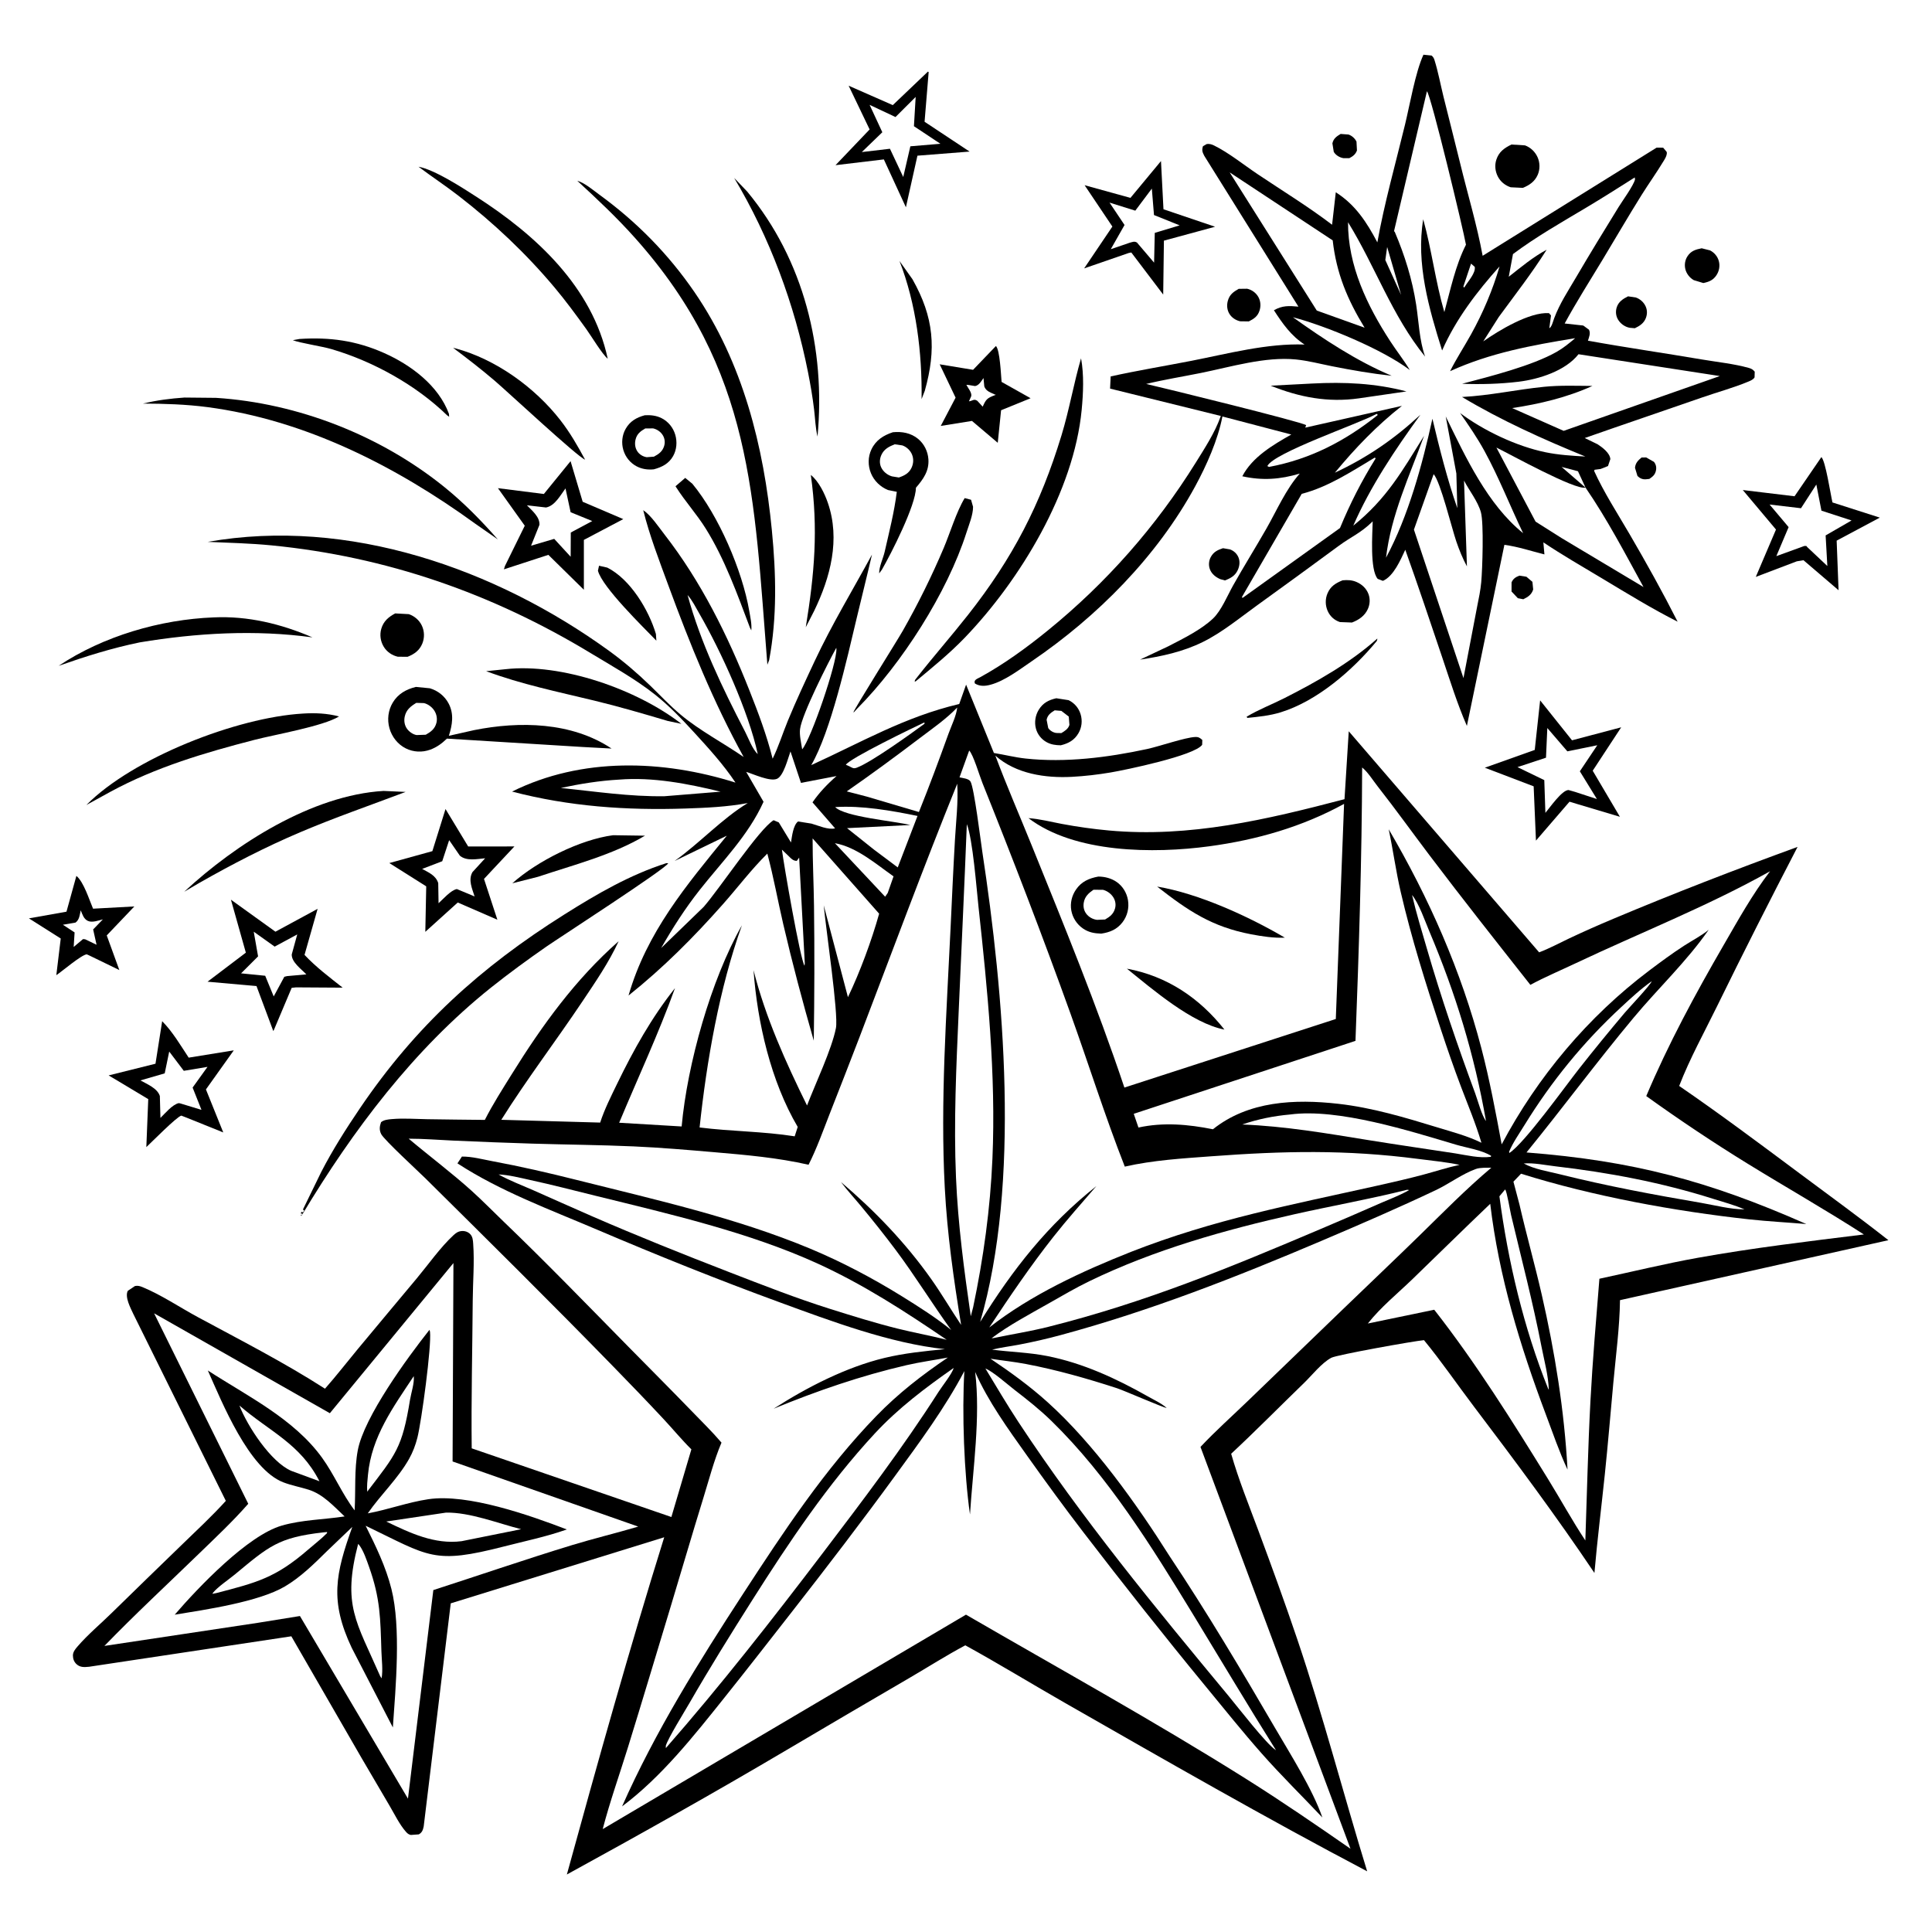 <svg version="1.1" xmlns="http://www.w3.org/2000/svg" style="display: block;" viewBox="0 0 2048 2048" width="1024" height="1024">
<path transform="translate(0,0)" fill="rgb(255,255,255)" d="M 0 0 L 2048 0 L 2048 2048 L 0 2048 L 0 0 z"/>
<path transform="translate(0,0)" fill="rgb(0,0,0)" d="M 1740.11 484.975 L 1745.03 484.913 L 1753.29 489.616 C 1755.41 492.317 1756.08 495.394 1755.39 498.731 C 1754.43 503.339 1752.05 505.124 1748.38 507.677 L 1744.43 508.094 C 1741.02 508.271 1738.22 506.991 1735.79 504.563 L 1733.16 495.915 C 1733.65 490.814 1736.33 488.105 1740.11 484.975 z"/>
<path transform="translate(0,0)" fill="rgb(0,0,0)" d="M 1610.62 610.196 L 1618.05 611.365 L 1624.43 616.756 L 1625.24 624.875 C 1623.55 630.37 1619.68 632.806 1614.78 635.232 L 1608.98 634.113 L 1602.29 627.009 L 1602.31 617.352 C 1604.02 613.36 1606.73 611.712 1610.62 610.196 z"/>
<path transform="translate(0,0)" fill="rgb(0,0,0)" d="M 1421.13 141.984 L 1429.46 142.609 C 1433.09 143.821 1436.29 146.693 1437.94 150.142 L 1438.43 159.497 C 1436.93 163.605 1434.13 165.707 1430.38 167.645 L 1424.3 167.688 C 1420.23 167.113 1415.94 164.594 1413.85 160.977 L 1412.4 151.958 C 1413.57 146.78 1416.81 144.611 1421.13 141.984 z"/>
<path transform="translate(0,0)" fill="rgb(0,0,0)" d="M 1296.43 581.111 L 1303.78 582.379 C 1307.9 583.806 1311.32 587.007 1312.91 591.074 C 1314.62 595.415 1313.98 600.181 1312.06 604.335 C 1309.29 610.37 1304.42 613.025 1298.45 615.282 L 1293.45 613.902 C 1288.61 611.759 1284.33 608.382 1282.48 603.281 C 1280.98 599.156 1281.37 594.364 1283.46 590.509 C 1286.46 584.983 1290.69 583.013 1296.43 581.111 z"/>
<path transform="translate(0,0)" fill="rgb(0,0,0)" d="M 1725.8 314.123 L 1734.06 315.366 C 1738.57 316.928 1742.39 320.324 1744.4 324.662 C 1746.27 328.695 1746.25 333.181 1744.62 337.29 C 1742.47 342.727 1738.06 345.544 1732.99 347.938 L 1727.55 347.466 C 1722.47 346.521 1717.87 343.223 1715.21 338.823 C 1712.85 334.895 1712.41 330.198 1713.78 325.848 C 1715.67 319.839 1720.45 316.79 1725.8 314.123 z"/>
<path transform="translate(0,0)" fill="rgb(0,0,0)" d="M 1313.09 306.179 L 1322.01 306.066 C 1327.03 307.16 1331.53 310.465 1333.99 314.984 C 1336.41 319.44 1336.7 324.693 1335.09 329.472 C 1333.07 335.468 1329.23 337.952 1323.8 340.711 L 1314.57 340.585 C 1310.09 339.56 1305.84 336.854 1303.37 332.941 C 1300.69 328.698 1300.21 323.545 1301.58 318.764 C 1303.46 312.194 1307.39 309.435 1313.09 306.179 z"/>
<path transform="translate(0,0)" fill="rgb(0,0,0)" d="M 1803.85 263.187 L 1812.71 265.418 C 1817.34 267.772 1820.86 272.016 1822.11 277.067 C 1823.37 282.153 1822.35 287.489 1819.44 291.831 C 1815.92 297.071 1811.55 298.799 1805.58 300.037 L 1795.49 296.966 C 1791.09 294.494 1787.65 290.051 1786.49 285.122 C 1785.44 280.6 1786.19 275.706 1788.71 271.784 C 1792.45 265.953 1797.38 264.496 1803.85 263.187 z"/>
<path transform="translate(0,0)" fill="rgb(0,0,0)" d="M 634.998 599.698 L 643.769 601.704 C 668.158 613.98 687.745 646.59 695.297 672.075 L 695.773 679.148 C 681.749 664.63 638.458 622.527 633.833 604.97 L 634.998 599.698 z"/>
<path transform="translate(0,0)" fill="rgb(0,0,0)" d="M 953.487 276.636 L 967.221 295.965 C 990.097 336.396 992.741 370.057 980.327 414.257 L 976.93 423.03 C 977.511 373.98 971.329 322.458 953.487 276.636 z"/>
<path transform="translate(0,0)" fill="rgb(0,0,0)" d="M 1194.56 1026.83 C 1237.03 1034.66 1271.53 1057.91 1297.94 1091.39 C 1263.33 1084.71 1221.86 1048.77 1194.56 1026.83 z"/>
<path transform="translate(0,0)" fill="rgb(0,0,0)" d="M 1459.86 677.036 L 1460.1 677.243 L 1459.42 679.518 C 1433.9 710.488 1396.21 743.194 1357.55 755.083 C 1345.98 758.641 1334.23 759.821 1322.25 761.007 L 1321.45 759.784 C 1334.06 752.161 1348.56 746.628 1361.75 739.938 C 1396.07 722.529 1431.03 702.727 1459.86 677.036 z"/>
<path transform="translate(0,0)" fill="rgb(0,0,0)" d="M 1423.22 615.151 C 1428.48 614.685 1433.14 614.816 1438.06 616.965 C 1443.76 619.456 1448.44 623.809 1450.64 629.706 C 1452.57 634.859 1452.23 640.641 1449.96 645.627 C 1446.63 652.937 1440.39 657.119 1433.13 659.904 L 1420.4 659.416 C 1414.58 657.544 1409.96 653.381 1407.45 647.801 C 1404.75 641.816 1404.66 634.892 1407.26 628.866 C 1410.52 621.327 1415.91 618.145 1423.22 615.151 z"/>
<path transform="translate(0,0)" fill="rgb(0,0,0)" d="M 418.954 650.236 L 433.379 651.028 C 439.399 653.09 444.453 657.41 447.187 663.184 C 449.997 669.12 450.154 676.187 447.652 682.257 C 444.644 689.556 439.17 693.399 432.074 696.218 L 421.704 696.161 C 415.498 694.713 410.132 691.047 406.792 685.591 C 403.321 679.919 402.313 672.95 404.171 666.556 C 406.514 658.493 411.803 654.043 418.954 650.236 z"/>
<path transform="translate(0,0)" fill="rgb(0,0,0)" d="M 1602.21 153.194 L 1616.6 154.116 C 1622.49 156.324 1627.22 160.797 1629.82 166.507 C 1632.51 172.415 1632.62 179.493 1629.99 185.443 C 1626.85 192.549 1621.25 196.244 1614.33 199.152 L 1601.42 198.521 C 1595.47 196.607 1590.49 192.537 1587.67 186.93 C 1584.92 181.48 1584.26 175.089 1586.18 169.269 C 1588.96 160.866 1594.62 156.914 1602.21 153.194 z"/>
<path transform="translate(0,0)" fill="rgb(0,0,0)" d="M 1226.61 939.804 C 1270.6 947.133 1323.7 971.466 1361.96 993.938 C 1350.51 994.543 1337.66 992.551 1326.39 990.419 C 1284.63 982.514 1259.2 965.304 1226.61 939.804 z"/>
<path transform="translate(0,0)" fill="rgb(0,0,0)" d="M 1119.72 740.178 L 1132.77 742.215 C 1138.99 745.225 1143.5 750.539 1145.5 757.155 C 1147.54 763.885 1146.77 771.163 1143.21 777.239 C 1138.82 784.714 1132.65 788.039 1124.47 790.036 C 1119.02 789.948 1114.2 789.362 1109.36 786.667 C 1103.85 783.589 1099.83 778.55 1098.15 772.456 C 1096.28 765.703 1097.52 758.138 1101.22 752.218 C 1105.71 745.041 1111.69 742.001 1119.72 740.178 z"/>
<path transform="translate(0,0)" fill="rgb(255,255,255)" d="M 1118.03 752.974 L 1125.1 753.573 L 1132.94 759.603 L 1133.64 768.389 C 1132.4 772.695 1128.65 774.947 1125.06 777.11 L 1119.88 776.994 C 1116.56 776.674 1113.04 774.566 1111.17 771.768 L 1109.45 762.981 C 1110.58 757.839 1113.78 755.627 1118.03 752.974 z"/>
<path transform="translate(0,0)" fill="rgb(0,0,0)" d="M 649.887 885.366 L 683.709 885.853 C 649.458 906.293 607.919 916.855 570.246 929.45 L 543.065 936.339 C 569.51 912.697 615.153 889.888 649.887 885.366 z"/>
<path transform="translate(0,0)" fill="rgb(0,0,0)" d="M 726.364 506.593 L 733.944 512.821 C 761.784 546.524 786.849 604.695 794.246 647.65 C 795.382 654.25 797.066 661.539 796.412 668.233 L 795.019 665.472 C 781.58 629.907 768.198 592.378 747.936 560.044 C 738.442 544.893 726.422 531.652 716.837 516.665 L 716.064 515.443 L 726.364 506.593 z"/>
<path transform="translate(0,0)" fill="rgb(0,0,0)" d="M 859.515 503.444 C 867.924 510.243 874.102 523.014 877.564 533.052 C 890.939 571.822 880.275 611.893 863.088 647.485 L 854.149 664.922 C 863.394 608.12 867.51 560.831 859.515 503.444 z"/>
<path transform="translate(0,0)" fill="rgb(0,0,0)" d="M 480.34 368.742 L 482.604 369.235 C 525.455 380.702 566.859 410.582 593.938 445.312 C 604.158 458.421 612.386 472.669 620.217 487.278 C 611.977 484.133 538.782 415.886 524.239 403.455 C 510.02 391.301 495.306 379.958 480.34 368.742 z"/>
<path transform="translate(0,0)" fill="rgb(0,0,0)" d="M 317.544 359.311 C 349.642 357.274 377.5 361.03 407.066 374.17 C 435.422 386.773 464.743 408.482 475.902 438.661 L 476.121 441.804 L 474.018 440.308 C 440.864 408.064 395.402 382.991 351.333 370.055 C 341.112 367.056 317.526 363.512 310.407 360.616 L 317.544 359.311 z"/>
<path transform="translate(0,0)" fill="rgb(0,0,0)" d="M 683.523 440.175 C 689.705 439.836 695.87 440.469 701.434 443.339 C 708.468 446.967 713.553 453.26 715.803 460.835 C 718.014 468.279 717.357 476.742 713.492 483.535 C 708.912 491.584 701.696 495.174 693.072 497.505 C 686.75 498.156 680.424 497.289 674.778 494.287 C 667.959 490.661 662.945 484.395 660.757 477 C 658.58 469.644 659.38 461.319 663.196 454.628 C 667.864 446.442 674.666 442.593 683.523 440.175 z"/>
<path transform="translate(0,0)" fill="rgb(255,255,255)" d="M 684.01 454.182 L 692.332 454.115 C 696.7 455.101 700.709 457.937 702.89 461.866 C 704.769 465.252 705.144 469.224 703.979 472.918 C 702.167 478.669 698.285 481.355 693.192 484.071 L 685.592 484.657 C 681.673 484.079 677.859 481.825 675.651 478.512 C 673.147 474.757 672.663 470.196 673.731 465.861 C 675.199 459.902 678.93 457.11 684.01 454.182 z"/>
<path transform="translate(0,0)" fill="rgb(0,0,0)" d="M 1164.22 929.203 C 1171.07 929.207 1178.07 931.007 1183.75 934.958 C 1190.12 939.391 1194.41 946.456 1195.69 954.088 C 1197.09 962.476 1195.05 971.026 1189.81 977.758 C 1183.97 985.276 1176.53 988.303 1167.37 989.681 C 1160.19 989.46 1154.18 988.449 1148.12 984.343 C 1141.58 979.916 1137.04 972.95 1135.63 965.182 C 1134.22 957.42 1136.15 949.414 1140.61 942.946 C 1146.51 934.394 1154.41 931.062 1164.22 929.203 z"/>
<path transform="translate(0,0)" fill="rgb(255,255,255)" d="M 1159.15 943.148 L 1169.26 943.25 C 1173.75 944.384 1178.02 947.552 1180.38 951.542 C 1182.42 954.975 1183.06 959.063 1182 962.926 C 1180.39 968.855 1176.55 971.761 1171.45 974.702 L 1162.9 975.081 C 1158.37 974.519 1154.06 972.125 1151.35 968.425 C 1148.88 965.059 1148.13 960.908 1148.83 956.837 C 1149.95 950.295 1153.95 946.779 1159.15 943.148 z"/>
<path transform="translate(0,0)" fill="rgb(0,0,0)" d="M 778.25 188.624 L 791.98 202.978 C 852.211 275.567 875.3 369.919 866.602 462.785 C 864.414 453.653 864.086 443.469 862.973 434.13 C 861.388 420.823 859.144 407.786 856.538 394.646 C 842.231 322.508 815.995 251.733 778.25 188.624 z"/>
<path transform="translate(0,0)" fill="rgb(0,0,0)" d="M 226.569 654.454 C 262.967 652.781 298.032 661.366 331.239 675.65 C 270.586 667.316 208.408 670.959 148.217 680.929 C 118.496 687.02 90.751 695.798 62.149 705.809 C 109.48 674.259 169.98 656.639 226.569 654.454 z"/>
<path transform="translate(0,0)" fill="rgb(0,0,0)" d="M 535.617 709.406 C 595.063 702.608 675.18 730.714 722.32 767.303 L 707.912 764.267 C 682.01 756.574 656.032 748.98 629.764 742.624 C 591.191 733.29 552.675 725.378 515.343 711.478 L 535.617 709.406 z"/>
<path transform="translate(0,0)" fill="rgb(0,0,0)" d="M 406.595 838.417 L 429.988 839.472 C 392.655 853.585 354.774 866.662 318.041 882.281 C 281.193 897.949 246.248 916.032 211.464 935.794 L 195.276 945.281 C 249.837 894.618 330.898 842.883 406.595 838.417 z"/>
<path transform="translate(0,0)" fill="rgb(0,0,0)" d="M 1022.61 528.003 L 1029.36 529.784 L 1031.48 537.207 C 1031.5 545.913 1027.16 556.173 1024.51 564.471 C 1004.12 628.329 955.931 703.532 908.674 751.158 L 904.881 755.318 L 905.155 754.211 L 904.245 755.861 C 905.174 752.03 950.697 679.744 957.127 668.41 C 973.249 639.992 987.6 611.028 1000.35 580.95 C 1007.16 564.898 1013.87 542.307 1022.61 528.003 z"/>
<path transform="translate(0,0)" fill="rgb(0,0,0)" d="M 443.628 176.738 C 460.78 179.869 490.151 199.024 505.107 208.643 C 567.995 249.088 627.891 304.075 644.234 380.304 C 638.447 375.624 626.622 355.975 621.486 348.84 C 610.65 333.784 599.52 318.636 587.583 304.429 C 557.41 268.518 523.221 236.279 486.118 207.596 C 472.267 196.888 457.645 187.231 443.628 176.738 z"/>
<path transform="translate(0,0)" fill="rgb(0,0,0)" d="M 320.906 756.426 C 333.852 755.561 346.836 756.127 359.407 759.465 C 342.238 769.95 291.688 778.604 269.609 784.309 C 217.386 797.803 165.143 813.275 117.538 839.049 L 91.566 853.317 C 141.034 803.341 251.202 760.475 320.906 756.426 z"/>
<path transform="translate(0,0)" fill="rgb(0,0,0)" d="M 946.49 458.185 C 956.122 457.256 965.587 458.926 973.234 465.243 C 979.655 470.547 983.551 478.483 984.144 486.762 C 985.043 499.307 978.62 508.043 970.913 517.022 C 970.847 535.526 944.755 586.639 934.868 603.858 L 931.959 607.824 C 931.799 600.665 936.202 591.91 937.818 584.785 C 942.632 563.554 947.963 543.002 950.643 521.344 L 941.352 519.46 C 933.221 516.157 926.591 509.78 923.249 501.644 C 919.933 493.571 919.975 484.348 923.725 476.43 C 928.397 466.563 936.514 461.469 946.49 458.185 z"/>
<path transform="translate(0,0)" fill="rgb(255,255,255)" d="M 948.429 470.972 L 956.485 472.138 C 961.074 473.683 965.111 477.545 966.866 482.05 C 968.625 486.566 968.335 491.339 966.329 495.715 C 963.618 501.631 958.734 504.179 952.829 506.167 L 945.5 504.97 C 940.601 503.527 936.19 499.987 934.038 495.33 C 932.115 491.168 932.422 486.425 934.274 482.302 C 937.074 476.07 942.368 473.359 948.429 470.972 z"/>
<path transform="translate(0,0)" fill="rgb(0,0,0)" d="M 80.974 928.483 C 88.763 934.848 94.618 953.891 98.647 963.241 L 142.403 960.867 L 113.148 991.574 L 126.503 1028.3 L 94.379 1012.7 L 91.912 1011.62 C 86.058 1012.31 65.878 1029.59 59.696 1033.74 L 64.385 994.848 L 30.653 973.51 L 70.474 966.421 L 80.974 928.483 z"/>
<path transform="translate(0,0)" fill="rgb(255,255,255)" d="M 85.539 965.004 L 85.668 965.227 C 87.436 969.441 88.724 974.165 93.254 976.237 C 97.725 978.281 104.543 975.721 109.072 974.554 L 98.743 985.245 L 102.357 1001.48 L 90.241 995.674 L 88.016 995.461 L 78.106 1003.81 L 79.082 988.398 L 66.669 980.268 L 80.068 977.974 C 84.212 974.964 84.544 969.679 85.539 965.004 z"/>
<path transform="translate(0,0)" fill="rgb(0,0,0)" d="M 1055.73 366.766 C 1059.97 371.046 1061.05 397.316 1061.72 404.845 L 1092.46 422.138 L 1061.19 434.879 L 1057.66 469.385 L 1030.32 446.198 L 997.235 451.507 L 1012.97 421.537 L 996.106 386.192 L 1031.5 392.009 L 1055.73 366.766 z"/>
<path transform="translate(0,0)" fill="rgb(255,255,255)" d="M 1042.54 400.729 L 1043.4 409.64 C 1044.75 413.156 1047.06 414.771 1050.37 416.291 L 1055.12 418.433 L 1055.85 418.457 L 1054.33 419.017 C 1046.45 421.968 1045.19 423.261 1041.7 431.099 L 1036.05 424.927 C 1032.35 422.344 1030.96 425.062 1027.13 425.405 L 1029.58 419.886 C 1030.32 416.109 1026.1 411.315 1024.38 407.913 L 1026.85 408.118 L 1033.6 409.245 C 1037.82 408.56 1040.24 403.961 1042.54 400.729 z"/>
<path transform="translate(0,0)" fill="rgb(0,0,0)" d="M 195.509 421.414 L 228.923 421.742 C 315.97 427.265 403.955 461.841 471.705 516.821 C 492.145 533.409 510.357 552.056 527.71 571.805 L 503.839 555.179 C 419.949 494.321 323.58 445.129 219.666 431.537 C 197.059 428.58 174.379 427.918 151.608 427.818 C 166.173 424.266 180.595 422.468 195.509 421.414 z"/>
<path transform="translate(0,0)" fill="rgb(0,0,0)" d="M 1145.96 379.831 C 1149.19 397.303 1148.3 416.894 1146.62 434.476 C 1138.36 520.78 1081.63 614.739 1022.58 676.106 C 1006.51 692.802 988.464 707.442 970.675 722.237 L 969.593 722.535 C 969.876 720.402 970.468 720.141 971.803 718.435 C 989.416 695.917 1008.33 674.455 1026.01 651.995 C 1073.68 591.427 1102.72 535.313 1125.25 461.425 C 1133.45 434.54 1138.11 406.768 1145.96 379.831 z"/>
<path transform="translate(0,0)" fill="rgb(0,0,0)" d="M 440.885 728.158 L 455.669 729.616 C 464.173 732.136 471.357 737.801 475.52 745.662 C 481.502 756.96 479.45 768.427 475.814 779.985 L 502.475 773.983 C 550.934 764.289 606.044 765.341 648.293 793.487 L 617.898 791.855 L 473.752 782.958 C 468.517 788.057 462.921 792.183 455.99 794.701 C 447.553 797.765 438.269 797.35 430.215 793.344 C 421.628 789.073 415.409 781.122 412.827 771.938 C 410.266 762.831 411.443 752.962 416.321 744.82 C 421.898 735.513 430.611 730.645 440.885 728.158 z"/>
<path transform="translate(0,0)" fill="rgb(255,255,255)" d="M 441.299 745.072 L 449.346 745.308 C 453.703 746.26 458.08 749.606 460.439 753.34 C 462.862 757.174 463.757 761.944 462.605 766.361 C 460.956 772.685 456.765 775.793 451.332 778.844 L 441.6 779.19 C 437.779 778.588 433.752 775.695 431.513 772.621 C 428.777 768.864 428.05 764.072 429.037 759.578 C 430.621 752.366 435.285 748.734 441.299 745.072 z"/>
<path transform="translate(0,0)" fill="rgb(0,0,0)" d="M 472.271 857.614 L 496.287 897.3 L 545.294 897.264 L 513.057 931.676 L 527.243 974.947 L 485.238 956.69 L 450.848 987.78 L 451.822 939.564 L 412.69 914.875 L 458.327 902.254 L 472.271 857.614 z"/>
<path transform="translate(0,0)" fill="rgb(255,255,255)" d="M 476.129 890.6 L 487.426 907.004 C 494.508 913.117 505.72 910.548 514.272 909.801 L 500.796 924.532 C 496.134 932.85 500.508 941.996 503.091 950.259 L 484.294 942.437 C 477.912 943.581 469.736 953.112 464.89 957.465 L 464.541 936.091 C 461.944 927.934 454.433 924.898 447.49 921.09 L 468.79 912.932 L 476.129 890.6 z"/>
<path transform="translate(0,0)" fill="rgb(0,0,0)" d="M 1230.69 170.73 L 1233.33 221.828 L 1288.02 240.354 L 1233.8 255.09 L 1233.04 312.252 L 1199.23 267.643 L 1196.53 268.166 L 1149.24 284.498 L 1179.16 240.153 L 1149.73 196.332 L 1198.32 209.758 L 1230.69 170.73 z"/>
<path transform="translate(0,0)" fill="rgb(255,255,255)" d="M 1220.99 199.928 L 1223.28 227.955 L 1250.49 238.885 L 1224.11 246.845 L 1223.38 278.413 L 1205.23 257.103 C 1202.47 255.392 1200.34 256.619 1197.44 257.333 L 1177.47 264.167 L 1192.06 238.496 L 1176.15 214.771 L 1203.45 223.315 L 1220.99 199.928 z"/>
<path transform="translate(0,0)" fill="rgb(0,0,0)" d="M 171.907 1082.51 C 183.016 1093.74 191.344 1108.03 200.016 1121.15 L 247.825 1113.41 L 218.301 1154.83 L 236.661 1200.43 L 198.376 1185 L 192.203 1182.6 C 187.154 1183.95 161.228 1210.27 155.117 1215.99 L 157.158 1165.11 L 115.177 1139.97 L 164.822 1127.59 L 171.907 1082.51 z"/>
<path transform="translate(0,0)" fill="rgb(255,255,255)" d="M 179.378 1114.69 L 194.831 1135.11 L 219.957 1130.92 L 204.179 1152.86 L 213.564 1176.49 L 191.243 1169.7 L 189.522 1169.35 C 182.686 1170.86 175.096 1180.15 170.068 1185.04 L 169.451 1161.81 C 166.829 1153.56 155.934 1149.24 148.861 1145.28 L 174.605 1137.81 L 179.378 1114.69 z"/>
<path transform="translate(0,0)" fill="rgb(0,0,0)" d="M 983.707 75.853 L 984.408 76.49 L 980.085 129.066 L 1027.8 160.684 L 972.515 165.032 L 960.299 219.726 L 936.921 168.983 L 885.683 175.098 L 921.827 137.221 L 899.603 90.862 L 946.387 111.435 L 983.707 75.853 z"/>
<path transform="translate(0,0)" fill="rgb(255,255,255)" d="M 970.649 102.74 L 968.81 133.783 L 996.872 152.407 L 965.018 155.078 L 957.477 187.635 L 943.377 157.687 L 913.548 161.198 L 935.304 140.19 L 921.83 111.163 L 949.276 124.067 L 970.649 102.74 z"/>
<path transform="translate(0,0)" fill="rgb(0,0,0)" d="M 244.8 953.706 L 291.968 987.638 L 336.689 963.407 L 322.808 1012.23 C 335.055 1025.26 349.244 1035.92 363.252 1046.96 L 313.75 1046.65 L 309.188 1047.16 L 290.505 1091.42 L 289.735 1093.02 L 271.896 1045.28 L 219.983 1040.65 L 260.611 1009.85 L 244.8 953.706 z"/>
<path transform="translate(0,0)" fill="rgb(255,255,255)" d="M 268.969 987.638 L 291.146 1003.45 L 315.091 990.536 L 309.26 1011.73 C 308.928 1019.87 319.464 1027.33 324.74 1032.88 L 304.241 1034.72 L 301.384 1035.43 L 290.136 1056.27 L 281.124 1034.34 L 255.555 1031.79 L 273.579 1013.8 L 268.969 987.638 z"/>
<path transform="translate(0,0)" fill="rgb(0,0,0)" d="M 604.822 488.846 L 617.661 531.886 L 660.693 550.285 L 618.931 572.315 L 618.93 625.185 L 581.273 588.157 L 534.167 603.524 L 535.26 599.995 L 556.277 557.282 L 527.827 517.48 L 576.508 523.644 L 604.822 488.846 z"/>
<path transform="translate(0,0)" fill="rgb(255,255,255)" d="M 599.448 517.745 L 604.878 542.974 L 627.826 552.335 L 605.055 564.498 L 604.929 590.184 L 587.496 571.221 L 562.967 578.462 L 571.85 556.329 C 572.294 547.892 563.841 541.111 558.552 535.638 L 578.799 537.957 C 588.249 536.221 594.078 524.918 599.448 517.745 z"/>
<path transform="translate(0,0)" fill="rgb(0,0,0)" d="M 706.351 914.983 L 708.317 915.094 C 706.286 920.645 591.142 995.11 579.193 1003.44 C 559.206 1017.37 539.522 1031.69 520.482 1046.89 C 438.497 1112.38 374.059 1198.19 320.3 1287.64 L 319.544 1288.73 L 318.34 1287.77 L 319.858 1288.03 L 320.639 1286.61 L 318.875 1286.42 L 319.451 1284.63 L 321.176 1285.13 L 322.455 1283.28 L 321.113 1282.13 L 340.519 1242.34 C 352.566 1218.96 366.735 1196.68 381.475 1174.92 C 440.671 1087.54 509.292 1025.36 598.325 969.329 C 632.701 947.696 667.437 927.418 706.351 914.983 z"/>
<path transform="translate(0,0)" fill="rgb(0,0,0)" d="M 611.988 191.689 C 619.475 193.6 629.013 201.744 635.318 206.335 C 674.879 235.139 708.513 269.294 736.201 309.691 C 787.517 384.557 809.568 473.059 818.224 562.279 C 822.687 608.282 823.86 654.142 815.334 699.759 L 813.448 704.621 C 799.17 526.476 798.466 392.533 673.025 252.083 C 653.893 230.662 633.111 211.105 611.988 191.689 z"/>
<path transform="translate(0,0)" fill="rgb(0,0,0)" d="M 1930.73 484.547 C 1935.11 488.388 1940.44 523.953 1942.49 532.613 L 1992.68 548.693 L 1946.93 573.113 L 1948.96 625.678 L 1911.75 593.842 L 1904.67 595.027 L 1861.21 611.542 L 1882.62 561.341 L 1847.44 519.449 L 1902.29 526.069 L 1930.73 484.547 z"/>
<path transform="translate(0,0)" fill="rgb(255,255,255)" d="M 1925.39 513.62 L 1930.8 541.322 L 1962.72 551.708 L 1935.24 567.569 L 1937.06 600.001 L 1915.78 579.96 L 1914.79 578.743 L 1912.74 578.726 L 1882.99 589.531 L 1896.01 558.765 L 1875.83 534.82 L 1909.14 538.745 L 1925.39 513.62 z"/>
<path transform="translate(0,0)" fill="rgb(0,0,0)" d="M 1632.6 742.429 L 1666.4 784.758 L 1718.53 770.977 L 1688.34 816.994 L 1717.17 865.82 L 1673.19 852.688 L 1663.74 849.832 L 1628.18 891.089 L 1625.74 833.538 L 1573.97 813.793 L 1626.9 794.956 L 1632.6 742.429 z"/>
<path transform="translate(0,0)" fill="rgb(255,255,255)" d="M 1640.22 771.738 L 1661.47 796.455 L 1693.19 789.983 L 1674.7 817.609 L 1692.78 847.016 L 1669.75 839.472 L 1662.71 837.458 C 1655.8 837.462 1642.97 855.983 1638.18 861.665 L 1637.01 826.96 L 1608.58 813.176 L 1638.82 803.195 L 1640.22 771.738 z"/>
<path transform="translate(0,0)" fill="rgb(0,0,0)" d="M 1508.91 58 L 1517.55 58.886 C 1519.3 60.381 1519.97 61.605 1520.64 63.744 C 1524.56 76.293 1527.01 89.69 1530.16 102.478 C 1535.97 126.052 1542.09 149.543 1547.83 173.138 C 1555.73 205.637 1565.61 238.298 1571.67 271.151 L 1756.09 156.501 L 1763.04 156.566 L 1766.67 160.892 C 1767.04 161.917 1766.98 162.143 1766.83 163.251 C 1766.49 165.885 1764.79 168.556 1763.44 170.785 C 1756.1 182.938 1747.76 194.547 1740.22 206.593 C 1726 229.312 1712.56 252.551 1698.69 275.486 C 1685.15 297.87 1671.14 319.936 1658.61 342.915 L 1678.27 345.065 L 1684.4 349.523 C 1686.29 353.396 1684.48 357.31 1683.28 361.135 C 1723.37 368.425 1763.7 374.167 1803.87 381.015 C 1820.22 383.801 1837.91 385.554 1853.81 390.011 C 1856.68 390.816 1858.14 391.728 1860.08 393.972 L 1859.92 399.983 C 1858.62 402.379 1855.6 403.56 1853.23 404.55 C 1837.52 411.116 1820.19 415.792 1804.05 421.415 C 1762.69 435.818 1721.19 449.818 1679.88 464.325 L 1693.46 470.909 C 1698.6 474.278 1706.47 480.066 1707.04 486.651 L 1704.54 494.021 L 1696.7 497.143 L 1690.33 497.976 L 1689.84 499.187 C 1700.25 522.112 1714.54 544.111 1727.24 565.882 C 1745.13 596.539 1762.29 627.353 1778.35 659.008 C 1751.1 645.24 1725 629.177 1698.85 613.478 C 1677.81 600.853 1656.42 588.575 1636.03 574.924 L 1637.15 587.692 C 1622.85 584.108 1609.44 579.526 1594.72 577.547 L 1554.96 769.501 C 1544.67 745.905 1536.97 721.014 1528.74 696.642 C 1515.9 658.618 1503.17 620.562 1489.65 582.769 C 1484.63 593.491 1477.37 610.762 1465.96 615.739 L 1460.43 613.632 C 1451.96 603.905 1454.85 565.258 1455.12 552.678 C 1441.98 565.529 1432.76 568.559 1419.13 578.627 C 1390.32 599.91 1361.36 620.893 1332.33 641.877 C 1313.96 655.15 1295.27 670.573 1274.96 680.573 C 1253.83 690.976 1231.62 695.73 1208.52 699.227 L 1238.54 685.045 C 1254.06 677.028 1273.27 667.61 1285.92 655.594 C 1294.62 647.329 1301.24 631.107 1307.13 620.622 C 1318.54 600.31 1330.86 580.604 1342.41 560.396 C 1353.39 541.191 1363.07 518.614 1377.81 502.009 C 1357.01 508.243 1338.05 509.58 1316.91 504.869 C 1327.43 484.495 1349.58 471.495 1368.84 460.615 L 1295.82 441.489 C 1291.04 466.245 1279.07 493.24 1267.03 515.396 C 1226.56 589.863 1163.3 653.577 1093.61 700.992 C 1080.68 709.791 1065.14 721.782 1049.94 725.852 C 1044.14 727.404 1038.67 727.722 1033.44 724.532 C 1031.8 720.689 1036.15 719.461 1038.98 717.909 C 1064.3 704.008 1088.07 686.706 1110.47 668.524 C 1172.77 617.948 1225.42 558.178 1267.76 490.076 C 1277.11 475.03 1287.67 458.83 1293.69 442.105 L 1294.09 440.933 L 1176.73 411.934 L 1177.35 399.028 C 1205.77 392.733 1234.62 388.023 1263.19 382.431 C 1302.05 374.825 1343.17 363.776 1382.92 365.225 C 1368.65 356.07 1359.44 342.837 1350.39 328.874 C 1359.38 323.762 1366.43 324.096 1376.38 325.054 L 1276.62 165.244 C 1274.58 161.248 1273.8 159.358 1275.18 155.015 L 1279.17 152.7 C 1281.85 152.251 1284.46 153.007 1286.85 154.175 C 1302.39 161.782 1318.62 174.895 1333.23 184.686 C 1359.47 202.275 1386.98 219.087 1412.07 238.237 L 1415.99 203.816 C 1436.77 217.063 1448.74 235.471 1460.05 256.925 C 1467.29 216.114 1479.54 172.618 1489.37 132.142 C 1494.42 111.363 1500.35 76.588 1508.91 58 z"/>
<path transform="translate(0,0)" fill="rgb(255,255,255)" d="M 1559.37 279.458 L 1563.28 282.861 C 1564.5 289.242 1556.41 297.874 1553.02 303.491 L 1551.89 304.943 L 1551.25 303.66 L 1559.37 279.458 z"/>
<path transform="translate(0,0)" fill="rgb(255,255,255)" d="M 1680.74 516.925 L 1655.36 494.966 L 1672.7 499.529 L 1680.74 516.925 z"/>
<path transform="translate(0,0)" fill="rgb(255,255,255)" d="M 1470.45 261.816 L 1485.23 312.615 L 1468.5 275.634 L 1470.45 261.816 z"/>
<path transform="translate(0,0)" fill="rgb(255,255,255)" d="M 1459.19 438.792 L 1460.07 439.025 L 1460.29 440.089 C 1425.83 467.593 1388.88 486.77 1345.23 494.956 L 1343.43 494.063 C 1350.09 479.97 1439.95 449.353 1459.19 438.792 z"/>
<path transform="translate(0,0)" fill="rgb(255,255,255)" d="M 1457.47 484.987 L 1458.18 486.054 C 1443.19 510.192 1431.28 533.557 1420.44 559.74 L 1317.07 633.878 L 1316.55 632.751 L 1379.88 523.498 C 1408.19 516.135 1432.63 499.815 1457.47 484.987 z"/>
<path transform="translate(0,0)" fill="rgb(255,255,255)" d="M 1303.5 182.725 L 1412.72 254.817 C 1416.65 289.75 1428.3 317.632 1446.53 347.38 L 1395.85 329.205 L 1303.5 182.725 z"/>
<path transform="translate(0,0)" fill="rgb(255,255,255)" d="M 1586.26 474.446 C 1601.19 481.725 1669.15 519.49 1680.74 516.925 C 1703.46 549.943 1722.92 587.127 1742.19 622.297 L 1655.77 570.646 L 1627.77 552.944 L 1586.26 474.446 z"/>
<path transform="translate(0,0)" fill="rgb(255,255,255)" d="M 1732.9 188.101 L 1733.19 190.198 C 1731.68 196.641 1719.72 213.084 1715.81 219.416 C 1700.59 244.098 1685.42 268.867 1670.76 293.889 C 1662.25 308.424 1653.43 321.549 1647.48 337.397 C 1646.43 340.189 1644.88 346.746 1642.35 347.933 L 1644.12 334.381 L 1641.98 331.955 C 1621.58 330.478 1588.48 350.456 1572.29 361.9 L 1588.79 335.979 C 1606.21 312.179 1623.71 289.817 1639.5 264.751 C 1625.05 272.416 1612.19 283.305 1599.35 293.358 L 1603.81 269.327 C 1628.31 251 1655.12 235.793 1681.36 220.144 C 1698.72 209.788 1715.82 198.921 1732.9 188.101 z"/>
<path transform="translate(0,0)" fill="rgb(255,255,255)" d="M 1519.71 502.637 C 1526.8 510.221 1539.04 560.184 1543.71 573.867 C 1546.86 583.097 1550.41 591.812 1555.01 600.41 L 1551.93 509.432 C 1557.55 520.26 1566.56 531.326 1569.83 543.068 C 1573 554.454 1571.46 603.338 1570.17 617.159 C 1569.36 625.805 1567.63 634.276 1565.88 642.768 L 1551.33 718.827 L 1498.82 561.425 L 1519.71 502.637 z"/>
<path transform="translate(0,0)" fill="rgb(255,255,255)" d="M 1512.61 96.727 C 1516.96 101.184 1551.24 243.721 1553.98 259.42 C 1542.7 281.71 1537.62 306.911 1531.06 330.846 C 1521.59 298.349 1517.68 264.877 1508.67 232.442 C 1500.89 279.149 1514.73 327.211 1528.7 371.539 C 1543.12 338.53 1565.67 309.087 1589.59 282.418 C 1582.26 307.502 1572.05 331.6 1559.36 354.46 C 1552.1 367.555 1543.85 380.057 1537.14 393.464 C 1579.6 374.105 1624 365.94 1669.75 358.497 C 1663.37 363.851 1657.47 368.791 1650.19 372.933 C 1624.07 387.803 1579.64 398.973 1549.88 406.809 C 1569.67 407.593 1590.14 407.018 1609.8 404.639 C 1631.22 402.047 1659.48 393.125 1673.28 375.5 L 1823.08 398.638 L 1657.55 456.723 L 1602.99 432.582 C 1632.11 428.207 1661.12 421.319 1688.03 409.112 C 1671.02 408.983 1653.86 408.324 1636.91 410.014 C 1607.64 412.933 1579.38 419.311 1549.82 420.822 C 1591.09 445.55 1636.02 465.805 1680.54 483.934 C 1666.36 483.153 1652.01 482.257 1638.08 479.368 C 1607.53 473.032 1572.73 456.542 1547.76 437.818 C 1556.93 450.966 1566 464.151 1573.69 478.235 C 1588.96 506.186 1600.76 536.459 1614.58 565.215 C 1576.86 534.776 1553.59 484.614 1532.54 441.458 L 1543.8 501.926 L 1544.81 538.649 C 1534.1 507.743 1525.97 475.672 1518.43 443.87 C 1507.6 492.918 1493.01 546.834 1469.24 591.185 C 1474.54 546.071 1494.22 504.192 1509.62 461.913 C 1486.21 499.611 1469.82 528.778 1434.52 557.249 C 1452.53 515.845 1479.16 476.143 1505.67 439.681 C 1477.46 465.703 1449.8 484.74 1415.03 501.087 C 1436.45 475.106 1459.56 451.088 1486.1 430.226 L 1383.63 453.317 L 1384.57 450.68 C 1380.2 447.289 1232.53 410.945 1214.97 407.005 C 1234.09 402.406 1253.66 399.256 1272.94 395.365 C 1304.74 388.948 1341.2 377.789 1373.74 381.047 C 1386.55 382.33 1399.3 385.702 1411.91 388.212 C 1433.02 392.411 1453.87 396.028 1475.27 398.333 C 1438.4 382.894 1402.98 359.471 1370.54 336.281 C 1406.03 345.638 1465.51 370.351 1494.44 392.205 C 1488.13 381.73 1480.38 371.956 1473.7 361.674 C 1449.17 323.966 1428.76 281.447 1428.98 235.608 C 1457.98 282.531 1475.42 334.598 1510.66 378 C 1504.54 360.588 1504.01 341.311 1501.22 323.15 C 1497.06 296.121 1489.14 270.818 1478.46 245.694 L 1477.99 245.535 L 1477.85 244.505 L 1512.61 96.727 z"/>
<path transform="translate(0,0)" fill="rgb(0,0,0)" d="M 1390.95 406.557 C 1425 404.77 1457.76 406.222 1490.93 414.922 L 1440.5 422.255 C 1407.8 426.892 1377.57 421.181 1346.99 408.844 L 1390.95 406.557 z"/>
<path transform="translate(0,0)" fill="rgb(0,0,0)" d="M 681.849 540.794 C 690.211 546.49 697.999 558.361 704.307 566.469 C 743.119 616.365 771.266 673.312 794.423 731.88 C 803.913 755.88 812.714 779.172 819.022 804.249 C 825.305 791.488 829.763 777.097 835.2 763.895 C 843.983 742.574 853.82 721.631 863.6 700.749 C 881.732 662.033 903.958 625.435 924.334 587.883 C 919.115 610.473 913.418 632.945 908.06 655.501 C 898.046 697.659 880.658 775.569 859.945 811.059 C 913.159 786.815 958.8 759.987 1016.82 746.268 L 1024.1 725.749 L 1053.59 798.2 C 1064.8 800.003 1075.72 802.833 1087.05 804.065 C 1129.55 808.685 1174.36 802.957 1215.92 794.006 C 1228.7 791.254 1256.15 781.722 1266.95 781.242 C 1270.47 781.086 1272.03 782.177 1274.49 784.38 L 1274.34 789.527 C 1266.21 801.04 1192.89 816.206 1177.39 818.832 C 1163.79 821.135 1150.07 822.747 1136.3 823.478 C 1108.23 824.966 1076.8 820.37 1055.1 800.971 C 1067.09 833.009 1080.76 864.31 1093.58 896.002 C 1127.9 980.826 1162.83 1066.07 1191.9 1152.87 L 1416.01 1080.19 L 1424.77 852.151 C 1380.29 876.56 1332.15 890.299 1282.02 897.087 C 1222.88 905.095 1139.19 904.543 1090.25 867.266 C 1102.14 868.073 1113.92 871.192 1125.62 873.382 C 1142.09 876.464 1158.8 878.83 1175.49 880.35 C 1261.34 888.165 1342.82 868.748 1425.23 847.175 L 1429.73 775.176 L 1631.55 1009.52 C 1642.41 1005.44 1653.05 999.642 1663.56 994.68 C 1678.93 987.424 1694.42 980.589 1710.09 974.001 C 1774.56 946.895 1839.78 921.671 1905.49 897.765 C 1876.41 953.77 1847.9 1009.99 1820.16 1066.67 C 1806.5 1094.57 1791.22 1122.15 1780 1151.15 C 1823.36 1180.9 1865.26 1212.26 1907.42 1243.68 C 1938.99 1267.2 1970.83 1290.31 2001.79 1314.65 L 1717.27 1378.22 C 1716.86 1407.17 1712.88 1436.83 1710.21 1465.67 C 1707.21 1498.08 1704.55 1530.57 1701.17 1562.95 C 1697.54 1597.76 1693.19 1632.53 1690.16 1667.4 C 1649.7 1607.16 1606.19 1548.81 1562.39 1490.97 C 1544.73 1467.66 1528.04 1443.2 1509.48 1420.61 C 1498.92 1421.54 1416.97 1436.16 1411.17 1439.32 C 1400.76 1444.99 1390.82 1457.8 1382.29 1466.05 C 1356.53 1490.98 1331.31 1516.63 1305.08 1541.05 C 1312.92 1568.44 1323.84 1595.36 1333.77 1622.05 C 1348.03 1660.37 1362.03 1698.81 1375.12 1737.54 C 1402.59 1818.83 1424.03 1901.74 1449.25 1983.67 C 1341.29 1926.83 1235.18 1865.9 1129.25 1805.36 C 1093.84 1785.13 1059 1763.74 1023.26 1744.11 C 1003.09 1754.83 983.582 1767.3 963.836 1778.8 C 920.225 1804.21 876.721 1829.72 833.28 1855.41 C 756.651 1900.72 678.962 1944.27 600.897 1987.05 C 633.801 1867.41 667.134 1748.02 704.098 1629.56 L 477.813 1699.61 L 449.137 1936.11 C 448.384 1939.73 447.417 1942.67 443.906 1944.52 L 435.42 1945.13 C 433.113 1944.56 431.904 1943.58 430.325 1941.79 C 423.518 1934.1 418.251 1923.15 413.04 1914.3 C 403.084 1897.38 393.164 1880.44 383.245 1863.5 L 308.829 1734.54 L 94.517 1766.82 C 89.624 1767.29 85.105 1767.71 81.207 1764.17 C 78.524 1761.74 77.314 1758.55 77.296 1754.95 C 77.278 1751.14 79.736 1748.2 82.073 1745.47 C 92.909 1732.84 106.344 1721.65 118.272 1709.94 C 142.963 1685.7 167.849 1661.67 192.673 1637.58 C 208.413 1622.3 224.664 1607.26 239.393 1590.99 L 141.323 1392.85 C 138.574 1386.86 131.993 1374.87 135.474 1368.32 L 143.068 1363.24 C 145.994 1362.64 148.255 1363.25 150.952 1364.36 C 171.071 1372.64 190.349 1385.73 209.531 1396.1 C 254.531 1420.42 301.529 1444.4 344.498 1472.08 C 356.432 1458.58 367.59 1444.15 379.095 1430.27 C 399.925 1405.13 420.94 1380.14 441.849 1355.06 C 454.106 1340.37 466.85 1322.18 480.683 1309.4 C 483.261 1307.01 485.554 1305.34 489.165 1304.98 C 492.596 1304.64 496.081 1305.73 498.493 1308.27 C 501.13 1311.04 501.339 1314.85 501.603 1318.47 C 503.042 1338.24 501.248 1358.91 501.109 1378.77 C 500.742 1430.93 499.433 1483.16 500.032 1535.3 L 711.688 1608.1 L 732.893 1536.36 C 722.804 1526.4 713.562 1515.18 703.88 1504.78 C 686.241 1485.84 668.243 1467.21 650.179 1448.67 C 584.675 1381.45 517.838 1315.32 451.135 1249.28 C 443.612 1241.83 407.234 1208.37 404.101 1202.24 C 401.858 1197.85 402.359 1194.05 403.927 1189.56 C 407.036 1187.01 411.415 1186.65 415.295 1186.3 C 427.636 1185.19 440.727 1186.21 453.134 1186.41 C 473.403 1186.74 493.674 1186.93 513.944 1187.15 C 522.328 1170.62 532.763 1154.32 542.553 1138.58 C 574.769 1086.78 609.835 1038.24 655.789 997.727 C 645.394 1020.32 630.96 1041.28 617.164 1061.88 C 589.026 1103.9 558.27 1144.2 531.403 1187.04 L 636.209 1189.98 C 640.73 1175.95 647.807 1161.96 654.234 1148.72 C 671.66 1112.83 690.64 1078.79 715.52 1047.47 C 697.985 1096.06 676.208 1142.54 656.338 1190.15 L 722.571 1194.1 C 728.62 1127.75 753.645 1038.62 786.464 980.869 C 762.52 1047.35 749.079 1124.91 741.599 1195.16 C 775.063 1199.4 808.919 1199.25 842.404 1204.55 L 845.61 1194.58 C 817.193 1146.36 802.808 1083.94 798.774 1028.41 C 811.468 1078.54 832.733 1125.63 855.492 1171.87 C 864.307 1148.78 881.757 1112.24 886.132 1089.75 C 888.999 1075.03 875.273 982.996 873.189 959.708 L 898.852 1057.03 C 911.617 1030.39 923.979 997.024 931.924 968.539 L 861.399 888.725 C 861.356 912.582 862.572 936.514 862.878 960.382 C 863.49 1008.03 863.326 1055.5 862.633 1103.15 C 850.893 1062.37 839.887 1020.96 830.273 979.62 C 824.486 954.733 820.004 929.561 813.404 904.868 C 796.621 921.392 781.835 941.006 766.18 958.68 C 734.975 993.907 703.053 1025.94 666.271 1055.31 C 685.57 988.306 727.293 938.76 770.462 885.863 L 715.113 912.68 C 741.557 893.847 765.617 867.609 792.669 851.271 C 770.858 855.356 748.837 856.32 726.708 857.064 C 664.343 859.162 603.357 854.957 542.806 839.102 C 616.603 802.461 702.412 805.296 779.629 829.58 C 767.136 810.689 750.968 792.972 735.701 776.299 C 722.818 762.232 709.5 748.327 694.54 736.448 C 673.539 719.772 649.296 706.369 626.364 692.473 C 521.837 629.135 409.658 590.041 287.771 578.109 C 265.287 575.908 242.721 575.403 220.166 574.406 C 369.138 548.099 525.31 602.759 645.539 689.85 C 660.878 700.961 675.34 713.356 688.964 726.51 C 699.762 736.935 710.166 748.104 721.697 757.724 C 741.918 774.595 766.564 787.449 788.304 802.419 C 756.136 744.173 731.325 682.647 708.398 620.294 C 698.85 594.327 688.514 567.663 681.849 540.794 z"/>
<path transform="translate(0,0)" fill="rgb(255,255,255)" d="M 979.439 765.991 L 980.133 766.176 L 979.902 767.284 C 965.281 778.036 923.776 807.903 908.322 813.741 C 904.654 815.126 903.481 813.931 900.259 812.25 L 896.651 810.72 C 900.522 803.869 969.383 770.724 979.439 765.991 z"/>
<path transform="translate(0,0)" fill="rgb(255,255,255)" d="M 886.487 686.749 L 886.625 687.774 C 887.404 702.902 859.515 783.963 850.335 794.311 C 849.367 787.8 847.246 779.252 848.097 772.773 C 850.165 757.05 877.611 702.814 886.487 686.749 z"/>
<path transform="translate(0,0)" fill="rgb(255,255,255)" d="M 885.028 893.811 C 907.99 897.948 928.444 915.777 947.186 928.996 L 941.017 946.592 L 938.28 950.554 L 885.028 893.811 z"/>
<path transform="translate(0,0)" fill="rgb(255,255,255)" d="M 828.875 900.676 L 836.504 908.003 C 838.923 910.434 841.021 912.568 844.612 912.563 L 847.127 909.136 L 853.112 1021.25 L 852.805 1023.7 C 848.241 1016.59 830.871 916.781 828.875 900.676 z"/>
<path transform="translate(0,0)" fill="rgb(255,255,255)" d="M 728.867 630.795 C 733.779 636.163 737.786 644.329 741.449 650.677 C 764.454 690.552 793.587 754.624 803.252 799.32 C 797.725 794.485 793.308 782.358 789.772 775.535 C 765.703 729.089 742.735 681.456 728.867 630.795 z"/>
<path transform="translate(0,0)" fill="rgb(255,255,255)" d="M 656.231 826.421 C 692.129 823.533 729.124 830.761 763.83 839.207 L 704.487 844.024 C 667.602 844.589 631.102 839.031 594.517 835.256 C 615.012 830.886 635.286 827.593 656.231 826.421 z"/>
<path transform="translate(0,0)" fill="rgb(255,255,255)" d="M 1595.52 1260.86 C 1597.41 1263.01 1600.83 1283.85 1601.8 1287.96 C 1612.86 1334.53 1624.96 1380.54 1634.07 1427.58 C 1636.93 1442.33 1641.35 1458.19 1641.8 1473.2 L 1641.16 1472.23 C 1615.25 1407.78 1598.45 1336.86 1589.44 1268.11 L 1595.52 1260.86 z"/>
<path transform="translate(0,0)" fill="rgb(255,255,255)" d="M 1615.24 1233.33 C 1625.58 1232.43 1638.15 1235.1 1648.46 1236.3 C 1705.29 1242.9 1761.43 1253.51 1816.01 1270.8 C 1827.02 1274.29 1838.65 1277.35 1849.22 1281.98 C 1834.47 1282.03 1818.06 1277.62 1803.42 1275.11 C 1753.03 1266.48 1703.26 1257.2 1653.62 1244.81 C 1641.48 1241.78 1626.2 1239.43 1615.24 1233.33 z"/>
<path transform="translate(0,0)" fill="rgb(255,255,255)" d="M 1750.86 1040.18 C 1750.08 1043.61 1726.24 1068.88 1722.29 1073.57 C 1705.82 1093.09 1689.64 1112.86 1673.85 1132.94 C 1659.05 1151.76 1615.95 1211.94 1599.97 1222.21 L 1599.68 1220.93 C 1603.84 1211.01 1610.51 1201.57 1616.17 1192.39 C 1644.75 1146.03 1678.4 1104.74 1718.43 1067.7 C 1728.75 1058.15 1739.32 1048.23 1750.86 1040.18 z"/>
<path transform="translate(0,0)" fill="rgb(255,255,255)" d="M 1496.84 948.716 C 1504.25 957.892 1510.45 976.094 1515.16 987.255 C 1543.08 1053.29 1562.83 1117.68 1575.22 1188.34 C 1570.72 1182.59 1566.52 1166.48 1563.82 1159.17 C 1545.09 1108.48 1527.74 1057.72 1512.64 1005.83 C 1507.14 986.911 1501.27 967.917 1496.84 948.716 z"/>
<path transform="translate(0,0)" fill="rgb(255,255,255)" d="M 885.328 855.551 C 913.582 853.726 944.934 859.274 972.6 864.935 L 951.648 919.503 L 926.482 900.655 L 897.893 877.872 L 964.944 874.538 C 948.104 870.36 895.472 865.955 885.328 855.551 z"/>
<path transform="translate(0,0)" fill="rgb(255,255,255)" d="M 1367.6 1181.41 C 1418.59 1174.59 1494.54 1198.93 1543.68 1213.48 C 1554.86 1216.78 1570.99 1219.12 1580.74 1225.3 L 1580.29 1226.29 C 1568.15 1227.89 1554.76 1224.6 1542.76 1222.65 C 1512.19 1217.95 1481.55 1213.58 1451.02 1208.63 C 1406.47 1201.41 1361.98 1193.76 1316.8 1192.01 C 1333.44 1186.33 1350.1 1182.95 1367.6 1181.41 z"/>
<path transform="translate(0,0)" fill="rgb(255,255,255)" d="M 1014.67 750.013 C 1013.84 758.609 1008.43 769.521 1005.45 777.772 C 995.413 805.643 985.128 833.285 974.079 860.777 L 918.764 844.405 L 897.575 838.908 C 923.581 820.849 949.21 802.022 974.421 782.869 C 988.038 772.526 1002.84 762.367 1014.67 750.013 z"/>
<path transform="translate(0,0)" fill="rgb(255,255,255)" d="M 837.941 796.549 L 849.045 829.882 L 886.761 822.652 C 877.32 830.864 868.366 840.203 861.29 850.537 L 885.22 878.076 C 877.987 879.964 867.219 875.054 860.184 873.059 L 845.984 870.803 C 840.764 874.646 839.483 886.94 838.496 893.064 L 825.557 871.815 L 820.065 869.461 C 804.951 878.429 763.001 941.754 745.94 961.327 L 700.827 1005 C 712.989 983.679 726.308 962.942 741.5 943.644 C 765.445 913.226 793.263 885.618 809.379 849.934 L 791.003 818.224 C 798.818 820.592 816.043 828.709 823.555 825.619 C 830.636 822.706 835.288 803.81 837.941 796.549 z"/>
<path transform="translate(0,0)" fill="rgb(255,255,255)" d="M 1491.67 1261.19 L 1493.73 1261.49 C 1484.49 1266.95 1473.51 1270.93 1463.65 1275.27 C 1442.57 1284.57 1421.41 1293.67 1400.2 1302.68 C 1303.25 1343.84 1214.21 1380.65 1111.28 1406.49 C 1092.15 1411.29 1072.55 1414.35 1053.25 1418.41 L 1051.11 1418.58 C 1069.77 1404.57 1091.29 1393.22 1111.57 1381.71 C 1125.85 1373.6 1140.04 1365.27 1154.82 1358.1 C 1223.44 1324.82 1298.54 1303.67 1372.71 1287.03 C 1412.33 1278.15 1452.27 1271.08 1491.67 1261.19 z"/>
<path transform="translate(0,0)" fill="rgb(255,255,255)" d="M 1010.88 1450.13 C 1009.58 1455.77 998.686 1469.47 994.997 1475.25 C 957.106 1534.59 914.415 1590.74 871.836 1646.75 C 818.459 1716.96 763.926 1786.72 705.808 1853.08 L 705.814 1850.5 C 708.116 1842.61 725.649 1814.35 731.036 1805 C 752.214 1768.23 774.585 1732.26 797.292 1696.42 C 836.317 1634.83 877.583 1573.19 927.281 1519.6 C 952.308 1492.62 980.852 1471.16 1010.88 1450.13 z"/>
<path transform="translate(0,0)" fill="rgb(255,255,255)" d="M 1044.58 1450.7 C 1052.59 1453.82 1067.97 1467.57 1075.49 1473.36 C 1089.06 1483.81 1102.38 1494.36 1114.65 1506.34 C 1174.86 1565.07 1221.16 1639.97 1264.73 1711.41 C 1293.98 1759.38 1322.71 1807.79 1352.63 1855.33 C 1342.98 1849.59 1311.66 1809 1302.29 1797.72 C 1224.55 1704.01 1146.7 1609.37 1079.66 1507.56 C 1067.43 1488.98 1056.13 1469.71 1044.58 1450.7 z"/>
<path transform="translate(0,0)" fill="rgb(255,255,255)" d="M 1024.88 873.637 C 1031.22 889.824 1035.13 941.824 1037.26 961.359 C 1046.84 1049.22 1055.83 1139.57 1052.03 1227.99 C 1049.73 1281.52 1042.54 1333.39 1031.57 1385.75 L 1029.06 1395.29 C 1021.97 1346.25 1015.52 1297.97 1013.4 1248.4 C 1010.88 1189.6 1013.69 1130.61 1016.26 1071.88 C 1019.16 1005.79 1022.31 939.728 1024.88 873.637 z"/>
<path transform="translate(0,0)" fill="rgb(255,255,255)" d="M 528.517 1244.97 C 539.419 1245.42 551.145 1248.49 561.811 1250.81 C 585.06 1255.86 608.1 1261.85 631.197 1267.55 C 709.347 1286.82 794.054 1306.18 867.215 1339.66 C 915.537 1361.77 959.721 1390.37 1003.5 1420.23 C 986.258 1415.78 968.655 1412.67 951.359 1408.35 C 927.437 1402.37 903.615 1394.94 880.091 1387.54 C 844.138 1376.23 808.777 1362.34 773.634 1348.75 C 724.513 1329.75 675.634 1310.18 627.333 1289.17 C 606.509 1280.12 585.828 1270.76 565.054 1261.6 C 552.967 1256.27 540.009 1251.45 528.517 1244.97 z"/>
<path transform="translate(0,0)" fill="rgb(255,255,255)" d="M 1027.39 795.591 C 1031.71 799.867 1038.33 822.301 1041.38 829.895 C 1073.78 910.655 1105.23 992.35 1134.68 1074.24 C 1154.09 1128.21 1171.38 1183.28 1192.33 1236.66 C 1222.27 1229.85 1253.37 1227.98 1283.92 1225.72 C 1360.7 1220.03 1426.63 1218.52 1503.3 1228.49 C 1517.9 1230.39 1532.79 1231.77 1547.2 1234.79 C 1534.46 1237.53 1521.91 1241.64 1509.33 1245.02 C 1493.24 1249.35 1476.97 1253.05 1460.71 1256.69 C 1369.08 1277.16 1287.51 1292.3 1198.96 1327 C 1147.05 1347.57 1092.83 1372.57 1048.63 1407.2 C 1070.33 1374.36 1092.31 1341.97 1116.7 1311.03 C 1131.28 1292.55 1146.83 1275.16 1162.18 1257.34 C 1110.46 1298.43 1073.51 1345.67 1039.03 1401.25 C 1081.98 1254.07 1064.17 1053.11 1041.28 902.846 C 1039.5 891.169 1032.73 835.648 1028.83 828.568 C 1027 825.248 1020.45 824.825 1017.12 824.035 L 1027.39 795.591 z"/>
<path transform="translate(0,0)" fill="rgb(255,255,255)" d="M 480.659 1338.89 L 479.759 1549.21 L 676.55 1618.26 C 653.379 1625.13 629.847 1630.74 606.705 1637.79 C 557.366 1652.83 508.451 1669.69 459.353 1685.54 L 432.453 1906.64 L 317.938 1713.05 L 273.297 1720.26 L 110.682 1744.74 C 142.963 1711.41 177.199 1679.64 210.511 1647.34 C 228.453 1629.94 246.668 1612.87 263.156 1594.06 L 163.352 1392.17 L 349.66 1498.06 L 480.659 1338.89 z"/>
<path transform="translate(0,0)" fill="rgb(0,0,0)" d="M 455.254 1409.68 L 455.819 1411.66 C 457.622 1426.86 446.798 1506.72 442.479 1523.89 C 440.466 1531.89 437.625 1539.42 433.566 1546.61 C 421.794 1567.47 403.516 1584.49 389.855 1604.22 C 411.524 1600.27 432.293 1592.47 454.06 1589.23 C 495.655 1583.05 561.123 1606.06 600.82 1621.26 L 599.763 1621.66 C 579.044 1628.96 555.934 1633.76 534.564 1639.25 C 459.242 1658.59 455.689 1650.12 387.602 1617.35 C 398.416 1639.04 408.973 1660.75 414.929 1684.38 C 425.206 1725.14 419.457 1788.33 416.451 1831.18 L 372.797 1746.67 C 349.419 1697.09 355.603 1668.32 373.46 1618.58 L 346.585 1644.29 C 332.997 1657.74 318.476 1672.02 301.948 1681.74 C 274.068 1698.14 217.811 1706.31 185.216 1711.64 C 209.983 1682.87 262.604 1627.52 298.845 1617.15 C 320.414 1610.97 343.217 1610.85 365.298 1607.48 C 353.781 1596.67 342.569 1583.98 327.082 1579.12 C 318.274 1576.36 309.004 1574.66 300.38 1571.35 C 263.843 1557.34 235.461 1486.75 220.31 1452.78 C 262.23 1479.96 311.488 1503.87 341.432 1545.31 C 354.243 1563.04 362.555 1583.47 375.924 1601.06 C 377.118 1580.18 375.437 1557.94 379.253 1537.43 C 385.804 1502.22 431.873 1439.14 455.254 1409.68 z"/>
<path transform="translate(0,0)" fill="rgb(255,255,255)" d="M 253.776 1489.91 C 285.805 1517.63 318.209 1530.22 338.621 1570.18 L 308.754 1559.17 C 287.081 1549.82 262.314 1511.9 253.776 1489.91 z"/>
<path transform="translate(0,0)" fill="rgb(255,255,255)" d="M 438.596 1458.77 C 439.424 1466.07 435.827 1476.52 434.616 1483.97 C 426.333 1534.91 419.656 1541.51 389.273 1581.23 C 388.753 1575.47 389.525 1569.09 390.068 1563.32 C 393.874 1522.85 416.862 1491.61 438.596 1458.77 z"/>
<path transform="translate(0,0)" fill="rgb(255,255,255)" d="M 342.613 1624.39 L 346.76 1624.01 L 346.584 1625.25 C 340.409 1631.45 333.375 1636.82 326.764 1642.55 C 292.062 1672.63 272.258 1677.56 229.274 1688.73 L 225.174 1689.54 L 225.782 1688.4 C 230.915 1682.07 242.337 1674.48 248.923 1669.02 C 285.053 1639.07 294.988 1629.8 342.613 1624.39 z"/>
<path transform="translate(0,0)" fill="rgb(255,255,255)" d="M 379.646 1636.6 L 381.188 1638.37 C 385.576 1644.49 388.602 1653.62 391.142 1660.73 C 403.237 1694.59 403.214 1715.73 404.309 1750.47 C 404.594 1759.54 406.079 1770.19 404.501 1779.1 L 403.044 1776.86 C 377.636 1718.71 362.674 1701.78 379.646 1636.6 z"/>
<path transform="translate(0,0)" fill="rgb(255,255,255)" d="M 472.713 1603.44 C 497.948 1602.92 527.741 1614.78 552.439 1621.02 L 489.237 1633.73 C 460.525 1637.37 434.739 1625.04 409.44 1612.87 L 472.713 1603.44 z"/>
<path transform="translate(0,0)" fill="rgb(255,255,255)" d="M 1443.93 813.562 C 1450.08 818.547 1455.45 827.298 1460.41 833.616 C 1479.23 857.61 1496.98 882.334 1515.36 906.658 C 1550.36 952.971 1586.33 998.399 1622.25 1043.99 C 1637.78 1035.61 1654.37 1028.62 1670.35 1021.06 C 1738.84 988.676 1810.25 960.613 1876.36 923.568 C 1857.59 947.986 1842.44 975.396 1827.04 1001.99 C 1797.02 1053.85 1768.45 1106.63 1745.1 1161.89 C 1779.86 1186.86 1815.94 1211 1852.37 1233.43 C 1893.36 1258.66 1935.34 1282.51 1975.79 1308.58 C 1917.07 1315.83 1858.02 1322.85 1799.78 1333.31 C 1764.79 1339.59 1730.19 1348.08 1695.44 1355.52 C 1691.94 1398.74 1688.22 1442.02 1685.92 1485.32 C 1683.31 1534.49 1682.27 1583.77 1680.53 1632.98 C 1666.53 1611.81 1654.32 1589.44 1640.98 1567.84 C 1603.34 1506.86 1564.56 1444.81 1520.36 1388.38 L 1449.97 1402.97 C 1463.49 1385.75 1481.7 1371 1497.44 1355.77 C 1524.89 1329.22 1552.06 1302.46 1579.71 1276.1 C 1588.82 1353.07 1611.33 1426.7 1638.53 1499.03 C 1645.89 1518.63 1652.8 1538.89 1661.65 1557.85 C 1658.22 1495.06 1648.29 1433.4 1634.25 1372.12 C 1626.94 1340.27 1618.04 1308.79 1610.72 1276.92 L 1604.3 1252.62 L 1612.36 1244.18 C 1688.3 1268.02 1775.2 1283.95 1854.52 1292.6 C 1874.55 1294.78 1894.72 1295.8 1914.79 1297.54 C 1811.16 1251.82 1731.38 1230.5 1618.13 1221.65 C 1656.61 1174.41 1692.75 1125.49 1731.82 1078.67 C 1757.99 1047.31 1787.89 1019.24 1811.27 985.621 C 1803.36 992.082 1793.82 996.914 1785.24 1002.47 C 1772.57 1010.66 1760.33 1019.73 1748.28 1028.8 C 1683.5 1077.6 1629.75 1141.57 1591.83 1213.08 C 1585.49 1178.91 1579.09 1144.68 1570.29 1111.04 C 1548.84 1029.05 1514.84 952.054 1472.09 879.081 C 1476.72 901.057 1479.69 923.369 1484.76 945.267 C 1496.18 994.577 1511.53 1043.38 1527.42 1091.39 C 1534.18 1111.81 1541.18 1132.11 1548.81 1152.22 C 1556.25 1171.8 1564.44 1191.3 1570.38 1211.39 C 1555.9 1204.21 1539.38 1199.88 1523.96 1195.16 C 1489.47 1184.61 1454.67 1174.15 1418.71 1170.08 C 1372.74 1164.87 1323.3 1167 1285.76 1197.07 C 1259.47 1191.81 1233.21 1189.48 1206.8 1195.23 L 1201.82 1180.69 L 1436.86 1103.36 C 1440.53 1006.77 1443.65 910.229 1443.93 813.562 z"/>
<path transform="translate(0,0)" fill="rgb(255,255,255)" d="M 1014.71 830.795 C 1015.9 850.015 1013.4 870.868 1012.29 890.149 C 1010.5 921.106 1009.13 952.087 1007.68 983.06 C 1003.36 1074.73 996.684 1167.3 1001.5 1259.05 C 1004.07 1307.88 1010.93 1356.23 1018.83 1404.43 C 1008.04 1388.4 998.301 1371.66 987.136 1355.88 C 959.845 1317.3 927.364 1283.56 891.447 1252.98 C 898 1261.79 905.586 1269.92 912.593 1278.38 C 925.164 1293.55 937.526 1309.05 949.341 1324.82 C 970.08 1352.49 988.041 1381.89 1008.28 1409.83 C 992.003 1396.62 974.136 1385.33 956.351 1374.28 C 925.422 1355.08 892.553 1337.71 858.948 1323.67 C 780.182 1290.78 694.194 1271.61 611.59 1250.86 C 581.74 1243.36 552.362 1236.56 522.088 1230.93 C 511.643 1228.99 500.25 1225.88 489.651 1226.01 L 484.923 1233.23 C 530.308 1262.79 582.871 1282.15 632.536 1303.32 C 696.676 1330.66 761.089 1356.57 826.575 1380.54 C 881.362 1400.59 943.684 1424.01 1001.63 1430.17 C 980.116 1432.23 958.695 1434.39 937.637 1439.45 C 896.924 1449.24 855.172 1470.67 820.071 1493.31 C 865.665 1474.5 912.931 1458.24 961.034 1447.12 C 975.435 1443.78 990.242 1441.82 1004.77 1439.05 C 977.349 1457.59 952.155 1477.11 929.068 1500.9 C 874.201 1557.42 830.587 1623.65 787.763 1689.39 C 740.752 1761.55 694.365 1836 659.424 1914.84 C 701.034 1883.77 735.37 1840.28 767.626 1799.95 C 791.95 1769.54 815.825 1738.84 839.796 1708.16 C 876.899 1660.67 913.582 1612.78 949.095 1564.08 C 975.063 1528.48 1001.68 1492.52 1022.26 1453.44 C 1019.64 1497.71 1021.96 1561.75 1028.23 1605.38 C 1031.32 1557.02 1039.54 1502.28 1033.71 1454.32 C 1047.27 1485.36 1068.94 1515.21 1088.51 1542.76 C 1108.08 1570.31 1127.96 1597.56 1148.53 1624.37 C 1190.96 1679.64 1233.9 1734 1278.18 1787.79 C 1297.75 1811.56 1317.06 1835.69 1337.44 1858.76 C 1358.09 1882.13 1380.37 1903.95 1401.77 1926.62 C 1391.5 1896.91 1367.94 1859.71 1351.81 1832.05 C 1315.94 1770.53 1279.3 1708.82 1239.79 1649.57 C 1204.72 1593.98 1159.35 1530.4 1110.51 1486.38 C 1091.66 1469.38 1071.03 1454.42 1049.97 1440.31 C 1062.51 1442.23 1075.11 1443.54 1087.59 1445.91 C 1119.99 1452.07 1152.54 1461.32 1183.88 1471.51 C 1191.79 1474.08 1233.83 1492.53 1236.71 1492.47 C 1231.13 1487.52 1223.41 1484 1216.93 1480.33 C 1183.46 1461.37 1148 1444.94 1110.05 1437.44 C 1090.6 1433.6 1071.2 1433.23 1051.65 1430.67 C 1060.79 1428.37 1070.48 1427.23 1079.77 1425.48 C 1094.76 1422.64 1109.61 1419.23 1124.33 1415.25 C 1219.5 1389.54 1310.75 1353.68 1401.33 1315.14 C 1441.79 1297.93 1482.26 1280.44 1522 1261.6 C 1536.3 1254.82 1549.65 1244.56 1564.45 1239.19 C 1569.19 1237.47 1575.86 1237.96 1580.91 1237.79 C 1554.08 1260.39 1529.62 1285.37 1504.57 1309.84 C 1478.25 1335.55 1451.51 1360.86 1425.04 1386.42 C 1391.16 1419.13 1357.24 1451.8 1323.36 1484.51 C 1306.44 1500.85 1288.66 1516.66 1272.56 1533.8 L 1431.58 1959.76 C 1395.22 1934.53 1358.62 1909.42 1321.15 1885.85 C 1224.01 1824.76 1123.23 1769.15 1023.97 1711.6 L 638.894 1938.92 C 646.472 1909.89 656.793 1880.86 665.688 1852.13 C 680.832 1803.21 695.475 1754.13 710.322 1705.12 C 722.193 1665.94 733.614 1626.62 745.707 1587.5 C 751.657 1568.25 756.94 1547.77 764.816 1529.24 C 754.909 1517.61 743.793 1506.77 733.171 1495.78 C 711.085 1472.94 688.617 1450.47 666.341 1427.82 C 622.359 1383.09 578.89 1338.17 533.625 1294.71 C 522.391 1283.93 511.459 1272.71 499.905 1262.27 C 479.508 1243.84 454.657 1225.11 433.219 1207.06 C 448.863 1207.07 464.687 1208.36 480.318 1209.07 C 508.308 1210.34 536.307 1211.43 564.312 1212.29 C 600.206 1213.39 636.119 1213.64 671.999 1215.24 C 700.514 1216.52 729.03 1218.97 757.464 1221.41 C 790.845 1224.28 824.382 1227.21 857.107 1234.68 C 865.803 1217.51 872.437 1198.74 879.449 1180.83 C 890.073 1153.7 900.728 1126.59 911.136 1099.38 C 945.392 1009.8 978.718 919.678 1014.71 830.795 z"/>
</svg>